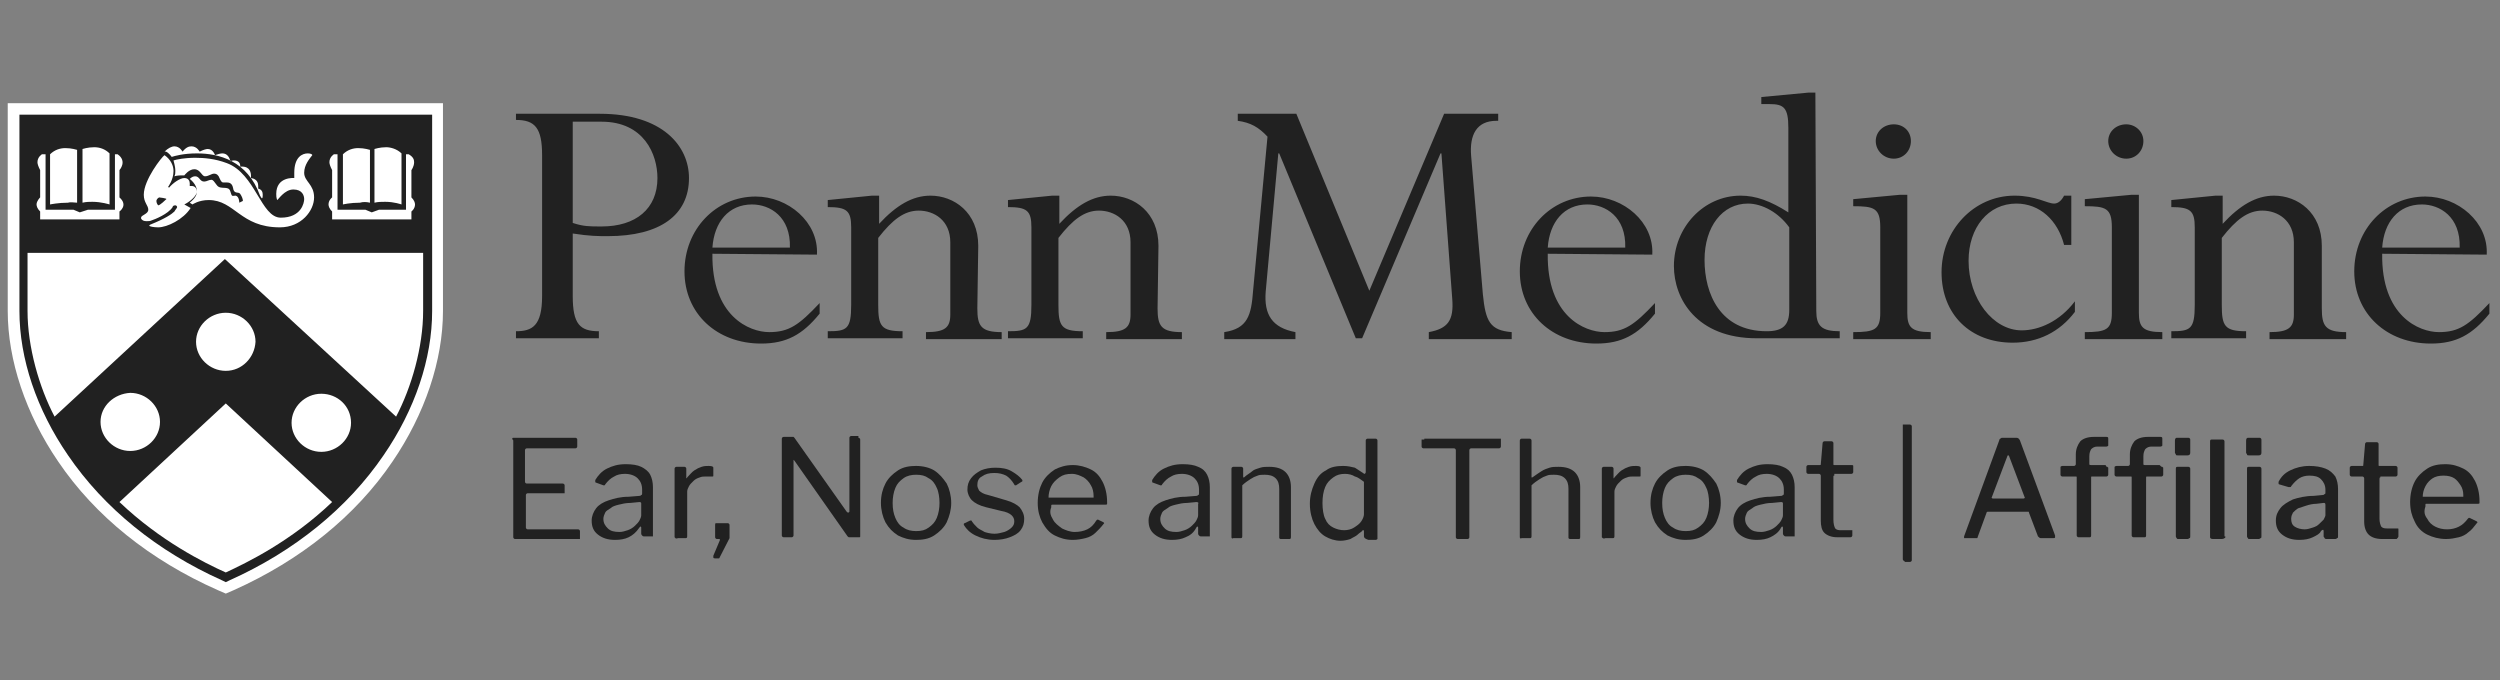 <svg width="261" height="71" viewBox="0 0 261 71" fill="none" xmlns="http://www.w3.org/2000/svg">
<rect x="0" y="0" width="261" height="71" fill="#808080" stroke="none"/>
<g clip-path="url(#clip0_120_1196)">
<path d="M23.573 61.972L22.727 61.605C15.671 58.48 9.932 53.884 6.075 48.185C2.688 43.221 0.807 37.614 0.807 32.467V10.774H46.246V32.467C46.246 37.614 44.364 43.221 40.977 48.185C37.12 53.884 31.382 58.48 24.42 61.605L23.573 61.972Z" fill="white"/>
<path d="M23.573 60.778L23.197 60.594C16.423 57.56 10.873 53.056 7.109 47.541C3.817 42.762 2.029 37.43 2.029 32.467V11.969H45.116V32.467C45.116 37.43 43.329 42.762 40.036 47.541C36.273 53.056 30.723 57.56 23.949 60.594L23.573 60.778Z" fill="#212121"/>
<path d="M44.269 12.613H2.875V25.758H44.175V12.613H44.269Z" fill="#212121"/>
<path d="M12.847 22.264V23.367H3.722V22.264C3.44 21.897 3.346 21.621 3.346 21.345C3.346 20.794 3.722 20.426 3.722 20.426V17.944C3.534 17.576 3.44 17.301 3.44 17.025C3.44 16.198 4.286 15.738 4.286 15.738H4.945C5.509 15.095 6.262 14.911 6.827 14.911C7.673 14.911 8.332 15.279 8.332 15.279C8.896 15.095 9.461 15.003 9.837 15.003C11.154 15.003 11.813 15.738 11.813 15.738H12.377C13.882 16.657 12.941 17.944 12.941 17.944V20.426C13.788 21.529 12.847 22.264 12.847 22.264ZM32.415 18.68C32.321 18.496 32.227 18.312 32.227 18.036C32.227 17.209 33.074 16.382 33.168 16.106C33.168 16.014 32.603 15.646 31.945 15.646C31.098 15.646 30.064 16.106 30.158 18.22C30.158 18.22 28.37 18.404 28.37 20.058C28.37 20.426 28.464 20.886 28.652 21.437C28.652 21.437 28.652 21.529 28.746 21.529C28.935 21.529 29.499 20.794 29.969 20.518C30.252 20.334 30.44 20.242 30.722 20.242C31.098 20.242 31.381 20.518 31.381 20.794C31.381 21.345 30.628 22.356 29.593 22.356C29.123 22.356 28.558 22.081 27.994 21.437C27.994 21.437 28.276 20.977 28.276 20.518C28.276 20.15 28.182 19.782 27.712 19.415C27.712 19.415 27.806 19.139 27.806 18.955C27.806 18.588 27.712 18.22 27.147 18.128C27.147 18.128 27.241 16.749 26.018 16.749C26.018 16.749 25.924 16.014 25.172 16.014C25.077 16.014 24.983 16.014 24.889 16.014C24.889 16.014 24.795 15.187 23.948 15.187C23.76 15.187 23.666 15.187 23.478 15.279C23.478 15.279 23.196 14.635 22.443 14.635C22.161 14.635 21.879 14.727 21.597 14.911C21.597 14.911 21.032 13.808 19.903 14.727C19.903 14.727 19.527 14.359 18.962 14.359C18.586 14.359 18.022 14.543 17.363 15.187C17.363 15.187 17.269 14.911 17.175 14.911C17.175 14.911 17.081 14.911 17.081 15.003C16.893 15.37 16.987 15.462 16.893 15.83C16.799 15.922 14.635 18.496 14.635 20.518C14.635 20.977 14.729 21.345 15.011 21.713C15.105 21.805 15.105 21.897 15.105 21.897C15.105 21.988 15.011 21.988 14.917 21.988C14.729 22.081 14.353 22.356 14.353 22.724V22.816C14.635 23.643 15.105 23.367 15.67 23.827C15.858 24.011 16.14 24.103 16.61 24.103C17.457 24.103 18.774 23.643 20.185 22.172C20.75 21.529 21.314 21.345 21.879 21.345C23.948 21.345 26.206 24.287 29.405 24.195C32.227 24.103 33.45 21.988 33.45 20.61C33.168 20.426 33.262 19.782 32.415 18.68ZM43.422 20.426V17.944C43.422 17.944 43.705 17.485 43.705 16.933C43.705 16.474 43.516 16.014 42.858 15.646H42.293C42.293 15.646 41.635 14.911 40.318 14.911C39.847 14.911 39.377 15.003 38.813 15.187C38.813 15.187 38.154 14.911 37.401 14.911C36.743 14.911 35.99 15.095 35.426 15.646H34.767C34.767 15.646 33.921 16.014 33.921 16.933C33.921 17.209 34.015 17.576 34.203 17.944V20.426C34.203 20.426 33.827 20.794 33.827 21.345C33.827 21.621 33.921 21.988 34.203 22.264V23.367H43.328V22.264C43.328 22.264 43.705 21.897 43.705 21.345C43.799 21.069 43.705 20.794 43.422 20.426Z" fill="#212121"/>
<path d="M19.244 21.345L19.903 21.713C19.15 22.907 17.457 23.735 16.516 23.735C16.046 23.735 15.575 23.643 15.575 23.551C15.575 23.551 15.575 23.551 15.669 23.459C17.269 22.816 17.927 22.356 18.209 22.08C18.304 21.896 18.492 21.713 18.492 21.621C18.492 21.529 18.398 21.437 18.304 21.437C18.115 21.437 18.021 21.529 18.021 21.621C17.551 22.356 16.14 22.907 15.858 22.999C15.669 23.091 15.481 23.091 15.293 23.091C15.011 23.091 14.823 22.999 14.729 22.816C14.729 22.724 14.729 22.724 14.729 22.724C14.729 22.448 15.481 22.356 15.481 21.896C15.481 21.437 15.011 21.161 15.011 20.334C15.011 18.771 16.892 16.381 17.175 16.198C17.833 16.657 18.115 17.3 18.115 17.852C18.115 18.771 17.551 19.506 17.551 19.506L17.645 19.598C18.021 19.139 18.774 18.587 19.244 18.587C19.715 18.587 19.809 18.955 19.809 19.139C19.809 19.323 19.809 19.415 19.809 19.415C19.809 19.415 19.903 19.415 19.997 19.415C20.373 19.415 20.561 19.69 20.561 20.058C20.373 20.793 19.244 21.345 19.244 21.345ZM16.61 20.61C16.422 20.701 16.328 20.885 16.328 20.977C16.328 21.161 16.422 21.345 16.516 21.437C16.704 21.437 17.269 20.885 17.363 20.793C17.457 20.701 16.61 20.61 16.61 20.61ZM31.756 18.036C31.756 18.955 32.791 19.231 32.791 20.61C32.791 21.988 31.474 23.735 29.216 23.735C25.077 23.735 24.513 20.885 21.784 20.885C20.75 20.885 20.091 21.345 20.091 21.345L19.809 21.161C20.373 20.701 20.561 20.334 20.561 19.966C20.561 19.231 19.809 18.679 19.809 18.679C19.997 18.495 20.185 18.404 20.373 18.404C20.844 18.404 20.844 18.955 21.314 18.955C21.596 18.955 21.784 18.771 22.067 18.771C22.255 18.771 22.349 18.955 22.631 19.323C23.007 19.874 23.854 19.323 24.042 19.966C24.23 20.61 24.23 20.426 24.607 20.426C24.983 20.518 24.983 21.161 24.983 21.161L25.359 20.977C25.359 20.793 25.265 20.518 25.077 20.242C24.889 19.966 24.419 20.334 24.325 19.598C24.23 19.139 23.948 19.047 23.666 19.047C23.478 19.047 23.384 19.047 23.29 19.047C23.102 19.047 23.007 18.771 22.913 18.587C22.819 18.312 22.631 18.128 22.349 18.128C22.067 18.128 21.784 18.404 21.408 18.404C21.032 18.404 20.938 17.668 20.279 17.668C19.715 17.668 19.244 18.312 19.244 18.312C19.15 18.312 18.962 18.312 18.868 18.312C18.492 18.312 18.209 18.404 18.209 18.404C18.304 18.22 18.304 18.036 18.304 17.852C18.304 17.3 18.115 16.841 18.115 16.749C18.398 16.657 19.244 16.473 20.373 16.473C21.314 16.473 22.443 16.565 23.666 17.025C26.676 18.128 27.241 22.724 29.311 22.724C31.474 22.724 31.756 21.161 31.756 20.793C31.756 20.426 31.568 19.782 30.628 19.782C29.687 19.782 29.028 20.885 28.934 20.885C28.84 20.61 28.84 20.426 28.84 20.242C28.84 18.404 30.722 18.587 30.722 18.587C30.722 18.404 30.722 18.22 30.722 18.036C30.722 16.381 31.568 16.014 32.133 16.014C32.415 16.014 32.603 16.106 32.603 16.198C32.321 16.565 31.756 17.209 31.756 18.036ZM38.624 21.161V15.646C38.624 15.646 38.06 15.462 37.401 15.462C36.837 15.462 36.272 15.646 35.802 16.106V21.345C35.802 21.345 36.554 21.161 37.589 21.161C37.871 21.069 38.248 21.069 38.624 21.161ZM12.471 17.76C12.471 17.76 13.318 16.841 12.283 16.106H12V21.896H9.178L8.331 22.172L7.673 21.896H4.757V16.106H4.38C4.38 16.106 3.91 16.381 3.91 16.933C3.91 17.117 4.004 17.392 4.192 17.76V20.61C4.192 20.61 3.816 20.977 3.816 21.345C3.816 21.529 3.91 21.805 4.192 22.08V22.907H12.471V22.08C12.471 22.08 13.412 21.437 12.471 20.61V17.76ZM17.927 16.381C18.209 16.289 19.15 16.014 20.561 16.014C22.819 16.014 25.83 16.749 27.147 20.426C27.241 20.61 27.335 20.701 27.335 20.701C27.429 20.701 27.429 20.518 27.429 20.334C27.429 20.058 27.335 19.782 26.959 19.69C26.959 19.69 26.959 19.599 26.959 19.415C26.959 19.139 26.865 18.679 26.206 18.587C26.206 18.587 26.206 18.495 26.206 18.404C26.206 18.036 26.112 17.392 25.265 17.392C25.171 17.392 25.077 17.392 25.077 17.392C25.077 17.392 25.171 16.749 24.419 16.749C24.325 16.749 24.23 16.749 24.042 16.841C24.042 16.841 23.948 16.014 23.196 16.014C23.007 16.014 22.725 16.106 22.443 16.198C22.443 16.198 22.255 15.554 21.69 15.554C21.502 15.554 21.22 15.646 20.844 15.83C20.844 15.83 20.561 15.278 19.997 15.278C19.715 15.278 19.433 15.37 19.056 15.83C19.056 15.83 18.774 15.278 18.209 15.278C17.927 15.278 17.551 15.462 17.175 15.83C17.363 15.738 17.739 16.106 17.927 16.381ZM11.436 21.345V16.014C10.966 15.554 10.401 15.37 9.837 15.37C9.178 15.37 8.614 15.554 8.614 15.554V21.161C8.99 21.069 9.366 21.069 9.649 21.069C10.589 21.069 11.436 21.345 11.436 21.345ZM8.049 21.161V15.646C8.049 15.646 7.485 15.462 6.826 15.462C6.262 15.462 5.697 15.646 5.227 16.106V21.345C5.227 21.345 6.074 21.161 7.108 21.161C7.391 21.069 7.767 21.161 8.049 21.161ZM42.952 17.76C42.952 17.76 43.234 17.392 43.234 16.933C43.234 16.657 43.14 16.381 42.669 16.106H42.387V21.896H39.565L38.812 22.172L38.154 21.896H35.237V16.106H34.861C34.861 16.106 34.391 16.381 34.391 16.933C34.391 17.117 34.485 17.392 34.673 17.76V20.61C34.673 20.61 34.297 20.885 34.297 21.345C34.297 21.529 34.391 21.805 34.673 22.08V22.907H42.952V22.08C42.952 22.08 43.328 21.805 43.328 21.345C43.328 21.161 43.234 20.885 42.952 20.61V17.76ZM41.917 21.345V16.014C41.446 15.554 40.788 15.37 40.318 15.37C39.659 15.37 39.094 15.554 39.094 15.554V21.161C39.471 21.069 39.847 21.069 40.223 21.069C41.164 21.069 41.917 21.345 41.917 21.345ZM23.572 38.717C21.878 38.717 20.467 37.339 20.467 35.684C20.467 34.029 21.878 32.651 23.572 32.651C25.265 32.651 26.676 34.029 26.676 35.684C26.582 37.339 25.265 38.717 23.572 38.717ZM33.544 41.107C31.851 41.107 30.439 42.486 30.439 44.141C30.439 45.795 31.851 47.174 33.544 47.174C35.237 47.174 36.648 45.795 36.648 44.141C36.648 42.394 35.237 41.107 33.544 41.107ZM10.495 44.048C10.495 45.703 11.906 47.082 13.6 47.082C15.293 47.082 16.704 45.703 16.704 44.048C16.704 42.394 15.293 41.015 13.6 41.015C11.906 41.107 10.495 42.394 10.495 44.048ZM34.673 52.413L23.572 42.118L12.471 52.413C16.704 56.457 21.314 58.755 23.572 59.767C25.736 58.755 30.345 56.549 34.673 52.413ZM41.352 43.497C42.952 40.464 44.175 36.236 44.175 32.467C44.175 30.445 44.175 26.4 44.175 26.4H2.875C2.875 26.4 2.875 30.353 2.875 32.467C2.875 36.236 4.098 40.464 5.697 43.497L23.478 27.044L41.352 43.497Z" fill="white"/>
<path d="M216.244 25.573H215.491C214.832 22.999 212.951 21.253 210.505 21.253C207.589 21.253 205.519 23.735 205.519 27.228C205.519 31.18 208.059 34.489 211.069 34.489C212.857 34.489 215.021 33.57 216.62 31.456V32.559C215.021 34.673 212.763 35.776 210.129 35.776C205.707 35.776 202.697 32.835 202.697 28.423C202.697 24.011 206.083 20.426 210.317 20.426C212.575 20.426 213.704 21.253 214.456 21.253C214.832 21.253 215.209 20.977 215.491 20.426H216.244V25.573ZM59.794 30.904C59.794 33.846 60.547 34.581 62.522 34.581V35.316H53.867V34.581C55.561 34.581 56.595 34.03 56.595 30.904V16.198C56.595 13.348 55.843 12.521 53.867 12.521V11.877H62.616C69.202 11.877 71.93 15.278 71.93 18.587C71.93 22.448 68.919 24.654 63.463 24.654C62.428 24.654 61.581 24.654 59.794 24.378V30.904ZM59.794 23.275C60.923 23.643 61.487 23.643 62.804 23.643C66.379 23.643 68.637 21.805 68.637 18.587C68.637 16.106 67.226 12.705 62.804 12.705H59.794V23.275ZM74.376 26.492C74.282 33.019 78.233 34.673 80.303 34.673C82.372 34.673 83.407 33.938 85.571 31.64V32.743C83.784 34.949 82.09 35.868 79.456 35.868C74.846 35.868 71.46 32.743 71.46 28.331C71.46 23.919 74.752 20.518 78.892 20.518C82.278 20.518 85.477 23.183 85.289 26.584L74.376 26.492ZM82.466 25.849C82.561 22.632 80.397 21.345 78.515 21.345C76.069 21.345 74.564 23.183 74.376 25.849H82.466ZM102.034 32.191C102.034 34.03 102.411 34.673 104.575 34.673V35.408H96.672V34.673C98.648 34.673 99.212 34.213 99.212 32.835V25.297C99.212 22.999 97.519 21.988 95.919 21.988C94.414 21.988 93.191 22.907 91.686 24.838V31.823C91.686 34.03 91.968 34.581 94.226 34.581V35.316H86.418V34.581C88.393 34.581 88.864 34.397 88.864 31.823V23.735C88.864 21.988 88.393 21.621 86.418 21.621V20.885L91.028 20.426H91.78V23.367C93.568 21.437 95.261 20.426 97.142 20.426C99.588 20.426 102.129 22.172 102.129 25.665L102.034 32.191ZM120.85 32.191C120.85 34.03 121.226 34.673 123.39 34.673V35.408H115.487V34.673C117.463 34.673 118.027 34.213 118.027 32.835V25.297C118.027 22.999 116.334 21.988 114.735 21.988C113.23 21.988 112.007 22.907 110.501 24.838V31.823C110.501 34.03 110.784 34.581 113.041 34.581V35.316H105.233V34.581C107.209 34.581 107.679 34.397 107.679 31.823V23.735C107.679 21.988 107.209 21.621 105.233 21.621V20.885L109.843 20.426H110.595V23.367C112.383 21.437 114.076 20.426 115.958 20.426C118.404 20.426 120.944 22.172 120.944 25.665L120.85 32.191ZM156.223 12.613C154.153 12.613 153.4 14.083 153.588 16.29L154.811 30.721C155.094 33.57 155.564 34.489 157.822 34.673V35.408H149.167V34.673C151.142 34.305 151.801 33.478 151.613 31.18L150.484 16.014H150.39L142.205 35.316H141.547L133.55 16.014H133.456L132.139 30.445C131.951 32.835 132.798 34.213 135.244 34.673V35.408H127.811V34.673C130.257 34.305 130.634 32.927 130.822 30.353L132.327 14.267C131.386 13.256 130.54 12.797 129.223 12.613V11.877H135.338L142.958 30.353L150.766 11.877H156.411V12.613H156.223ZM161.585 26.492C161.491 33.019 165.442 34.673 167.512 34.673C169.582 34.673 170.616 33.938 172.78 31.64V32.743C170.993 34.949 169.299 35.868 166.665 35.868C162.055 35.868 158.669 32.743 158.669 28.331C158.669 23.919 161.961 20.518 166.101 20.518C169.487 20.518 172.686 23.183 172.498 26.584L161.585 26.492ZM169.676 25.849C169.77 22.632 167.606 21.345 165.724 21.345C163.278 21.345 161.773 23.183 161.585 25.849H169.676ZM189.62 32.467C189.62 34.03 190.184 34.581 192.066 34.581V35.316H183.411C177.108 35.316 174.756 31.18 174.756 27.779C174.756 23.735 177.86 20.426 181.717 20.426C183.317 20.426 184.822 20.977 186.703 22.172V13.348C186.703 11.234 186.233 10.866 184.728 10.866H183.881V10.131L188.773 9.671H189.526L189.62 32.467ZM186.798 23.735C185.669 22.172 183.975 21.253 182.47 21.253C179.836 21.253 177.954 23.643 177.954 27.136C177.954 30.629 179.554 34.581 184.446 34.581C186.139 34.581 186.798 33.938 186.798 32.375V23.735ZM199.122 32.651C199.122 34.121 199.498 34.673 201.568 34.673V35.408H193.477V34.673C195.735 34.673 196.299 34.397 196.299 32.651V23.735C196.299 21.713 195.641 21.529 193.477 21.529V20.793L198.369 20.334H199.122V32.651ZM199.498 14.727C199.498 15.738 198.745 16.565 197.71 16.565C196.676 16.565 195.829 15.738 195.829 14.727C195.829 13.716 196.676 12.98 197.71 12.98C198.745 12.98 199.498 13.716 199.498 14.727ZM223.299 32.651C223.299 34.121 223.676 34.673 225.745 34.673V35.408H217.655V34.673C219.913 34.673 220.477 34.397 220.477 32.651V23.735C220.477 21.713 219.818 21.529 217.655 21.529V20.793L222.547 20.334H223.299V32.651ZM223.77 14.727C223.77 15.738 223.017 16.565 221.982 16.565C220.947 16.565 220.101 15.738 220.101 14.727C220.101 13.716 220.947 12.98 221.982 12.98C222.923 12.98 223.77 13.716 223.77 14.727ZM242.397 32.191C242.397 34.03 242.773 34.673 244.937 34.673V35.408H236.94V34.673C238.916 34.673 239.48 34.213 239.48 32.835V25.297C239.48 22.999 237.787 21.988 236.188 21.988C234.683 21.988 233.46 22.907 231.954 24.838V31.823C231.954 34.03 232.237 34.581 234.494 34.581V35.316H226.686V34.581C228.662 34.581 229.132 34.397 229.132 31.823V23.735C229.132 21.988 228.662 21.621 226.686 21.621V20.885L231.296 20.426H232.048V23.367C233.836 21.437 235.529 20.426 237.411 20.426C239.857 20.426 242.397 22.172 242.397 25.665V32.191ZM248.7 26.492C248.606 33.019 252.557 34.673 254.627 34.673C256.697 34.673 257.731 33.938 259.895 31.64V32.743C258.108 34.949 256.414 35.868 253.78 35.868C249.17 35.868 245.784 32.743 245.784 28.331C245.784 23.919 249.076 20.518 253.216 20.518C256.602 20.518 259.801 23.183 259.613 26.584L248.7 26.492ZM256.791 25.849C256.885 22.632 254.721 21.345 252.839 21.345C250.393 21.345 248.888 23.183 248.7 25.849H256.791Z" fill="#212121"/>
<path d="M53.585 45.703H60.077C60.171 45.703 60.265 45.795 60.265 45.887V46.622C60.265 46.714 60.171 46.806 60.077 46.806H54.996C54.902 46.806 54.808 46.898 54.808 46.99V50.299C54.808 50.391 54.902 50.483 54.996 50.483H58.759C58.853 50.483 58.948 50.575 58.948 50.667V51.402V51.494H58.853H55.09C54.996 51.494 54.902 51.586 54.902 51.678V55.079C54.902 55.171 54.996 55.263 55.09 55.263H60.359C60.453 55.263 60.547 55.355 60.547 55.446V56.182C60.547 56.274 60.547 56.274 60.547 56.274H60.453H53.773C53.679 56.274 53.585 56.182 53.585 56.09V45.979C53.397 45.795 53.491 45.703 53.585 45.703Z" fill="#212121"/>
<path d="M65.627 56.09C65.25 56.273 64.78 56.365 64.216 56.365C63.463 56.365 62.898 56.181 62.428 55.814C61.958 55.446 61.77 54.987 61.77 54.343C61.77 53.884 61.958 53.424 62.24 53.056C62.522 52.689 62.992 52.413 63.557 52.229C64.121 52.045 64.78 51.861 65.627 51.861L66.756 51.77C66.85 51.77 66.85 51.77 66.944 51.678C67.038 51.678 67.038 51.586 67.038 51.494V51.126C67.038 50.575 66.85 50.207 66.567 49.931C66.285 49.655 65.815 49.471 65.25 49.471C64.78 49.471 64.404 49.563 64.121 49.747C63.745 49.931 63.463 50.207 63.181 50.575C63.181 50.666 63.087 50.666 63.087 50.666H62.992L62.24 50.391C62.24 50.391 62.146 50.391 62.146 50.299C62.146 50.207 62.146 50.207 62.146 50.115C62.428 49.655 62.804 49.196 63.369 48.92C63.933 48.644 64.498 48.46 65.344 48.46C66.003 48.46 66.567 48.552 66.944 48.736C67.32 48.92 67.696 49.196 67.885 49.563C68.073 49.931 68.167 50.391 68.167 50.85V55.814C68.167 55.906 68.167 55.998 68.167 55.998C68.167 55.998 68.073 55.998 67.979 55.998H67.226C67.132 55.998 67.132 55.998 67.038 55.906C67.038 55.906 66.944 55.814 66.944 55.722V55.078C66.944 54.987 66.85 54.895 66.756 55.078C66.379 55.63 66.003 55.906 65.627 56.09ZM66.756 52.413L65.815 52.505C65.344 52.505 64.968 52.597 64.592 52.689C64.216 52.781 63.933 52.873 63.745 53.056C63.463 53.24 63.275 53.332 63.181 53.516C63.087 53.7 62.992 53.975 62.992 54.159C62.992 54.619 63.181 54.895 63.463 55.17C63.745 55.446 64.121 55.538 64.686 55.538C64.968 55.538 65.25 55.446 65.533 55.354C65.815 55.262 66.097 55.078 66.285 54.895C66.473 54.711 66.662 54.527 66.756 54.343C66.85 54.159 66.944 53.975 66.944 53.792V52.597C66.944 52.505 66.944 52.413 66.756 52.413Z" fill="#212121"/>
<path d="M70.52 56.181L70.426 56.089V48.92C70.426 48.828 70.52 48.736 70.614 48.736H71.461C71.555 48.736 71.649 48.828 71.649 48.92V49.839C71.649 49.931 71.649 49.931 71.649 49.931C71.649 49.931 71.743 49.931 71.743 49.839C72.025 49.563 72.213 49.288 72.496 49.104C72.778 48.92 72.966 48.828 73.248 48.736C73.53 48.644 73.719 48.644 74.001 48.644C74.377 48.644 74.471 48.736 74.471 48.828V49.655C74.471 49.747 74.471 49.747 74.377 49.747C74.283 49.747 74.189 49.747 74.095 49.747C74.001 49.747 73.907 49.747 73.719 49.747C73.53 49.747 73.248 49.747 73.06 49.839C72.778 49.931 72.59 50.023 72.401 50.207C72.213 50.391 72.025 50.574 71.931 50.758C71.837 50.942 71.743 51.126 71.743 51.31V55.998C71.743 56.181 71.649 56.181 71.555 56.181H70.802C70.52 56.273 70.52 56.181 70.52 56.181Z" fill="#212121"/>
<path d="M74.471 58.204C74.471 58.204 74.471 58.112 74.471 58.02L75.129 56.458C75.223 56.274 75.129 56.274 75.035 56.274H74.847C74.753 56.274 74.659 56.182 74.659 56.09V54.803C74.659 54.711 74.659 54.619 74.753 54.619H75.976C76.07 54.619 76.164 54.711 76.164 54.803V55.998C76.164 56.09 76.164 56.09 76.164 56.182L75.129 58.204C75.129 58.296 75.035 58.296 75.035 58.296C74.941 58.296 74.941 58.296 74.847 58.296H74.659C74.471 58.296 74.471 58.204 74.471 58.204Z" fill="#212121"/>
<path d="M89.618 45.703C89.712 45.703 89.806 45.795 89.806 45.887V55.998C89.806 56.09 89.806 56.09 89.712 56.09H89.618H88.865C88.771 56.09 88.771 56.09 88.677 56.09C88.583 56.09 88.583 56.09 88.489 55.998L82.938 48.093C82.844 48.001 82.844 48.001 82.844 48.001C82.844 48.001 82.844 48.001 82.844 48.093V55.906C82.844 55.998 82.75 56.09 82.656 56.09H81.809C81.715 56.09 81.621 55.998 81.621 55.906V45.795C81.621 45.703 81.715 45.611 81.809 45.611H82.656C82.75 45.611 82.75 45.611 82.844 45.611L82.938 45.703L88.395 53.424C88.489 53.516 88.489 53.516 88.583 53.516L88.677 53.424V45.703C88.677 45.611 88.771 45.519 88.865 45.519H89.618V45.703Z" fill="#212121"/>
<path d="M93.756 55.906C93.192 55.538 92.815 55.17 92.439 54.527C92.157 53.975 91.969 53.24 91.969 52.505C91.969 51.677 92.157 51.034 92.439 50.482C92.721 49.931 93.192 49.471 93.756 49.104C94.321 48.736 94.979 48.644 95.638 48.644C96.39 48.644 97.049 48.828 97.519 49.104C98.084 49.471 98.46 49.931 98.836 50.482C99.119 51.034 99.307 51.769 99.307 52.505C99.307 53.24 99.119 53.883 98.836 54.527C98.554 55.078 98.084 55.538 97.519 55.906C96.955 56.273 96.296 56.365 95.638 56.365C94.885 56.365 94.321 56.181 93.756 55.906ZM96.955 55.078C97.331 54.803 97.613 54.527 97.802 54.067C97.99 53.608 98.084 53.056 98.084 52.505C98.084 51.953 97.99 51.31 97.802 50.942C97.613 50.482 97.331 50.115 96.955 49.931C96.579 49.655 96.202 49.563 95.638 49.563C95.167 49.563 94.697 49.655 94.321 49.931C93.944 50.207 93.662 50.482 93.474 50.942C93.286 51.402 93.192 51.953 93.192 52.505C93.192 53.148 93.286 53.608 93.474 54.067C93.662 54.527 93.944 54.894 94.321 55.078C94.697 55.354 95.167 55.446 95.638 55.446C96.202 55.446 96.579 55.354 96.955 55.078Z" fill="#212121"/>
<path d="M105.045 49.655C104.668 49.471 104.292 49.38 103.822 49.38C103.257 49.38 102.881 49.471 102.505 49.747C102.128 49.931 102.034 50.299 102.034 50.666C102.034 50.85 102.128 51.034 102.222 51.218C102.411 51.402 102.693 51.586 103.163 51.678L105.045 52.229C105.703 52.413 106.174 52.689 106.456 52.964C106.738 53.332 106.926 53.7 106.926 54.159C106.926 54.619 106.832 54.987 106.55 55.354C106.268 55.722 105.891 55.906 105.421 56.09C104.951 56.273 104.386 56.365 103.822 56.365C103.069 56.365 102.411 56.181 101.846 55.906C101.282 55.63 100.905 55.262 100.623 54.803C100.623 54.711 100.623 54.711 100.623 54.711C100.623 54.711 100.623 54.619 100.717 54.619L101.282 54.343C101.376 54.343 101.376 54.343 101.376 54.343C101.376 54.343 101.47 54.343 101.47 54.435C101.658 54.711 101.846 54.895 102.034 55.078C102.222 55.262 102.505 55.354 102.787 55.538C103.069 55.63 103.445 55.722 103.822 55.722C104.198 55.722 104.48 55.63 104.856 55.538C105.139 55.446 105.421 55.262 105.609 55.078C105.797 54.895 105.891 54.711 105.891 54.435C105.891 54.159 105.797 53.975 105.609 53.792C105.421 53.608 105.045 53.424 104.48 53.332L102.975 52.964C102.222 52.781 101.752 52.505 101.47 52.229C101.188 51.953 100.999 51.494 100.999 51.126C100.999 50.666 101.093 50.299 101.376 49.931C101.658 49.563 101.94 49.38 102.411 49.104C102.881 48.92 103.351 48.828 103.916 48.828C104.574 48.828 105.139 48.92 105.609 49.196C106.079 49.471 106.456 49.747 106.738 50.115V50.207C106.738 50.207 106.738 50.299 106.644 50.299L106.079 50.666H105.985C105.985 50.666 105.891 50.666 105.891 50.575C105.609 50.115 105.327 49.839 105.045 49.655Z" fill="#212121"/>
<path d="M109.937 54.251C110.125 54.619 110.502 54.895 110.878 55.17C111.254 55.354 111.725 55.538 112.195 55.538C112.665 55.538 113.136 55.446 113.512 55.262C113.888 55.078 114.171 54.803 114.453 54.343L114.547 54.251H114.641L115.205 54.527C115.3 54.619 115.3 54.619 115.205 54.711C114.923 55.078 114.641 55.354 114.359 55.63C114.077 55.906 113.7 56.09 113.324 56.181C112.948 56.273 112.477 56.365 112.007 56.365C111.254 56.365 110.69 56.181 110.125 55.906C109.561 55.63 109.185 55.17 108.808 54.527C108.526 53.975 108.338 53.332 108.338 52.505C108.338 51.677 108.526 50.942 108.808 50.391C109.091 49.839 109.561 49.38 110.125 49.012C110.69 48.736 111.254 48.552 112.007 48.552C112.665 48.552 113.324 48.736 113.888 49.012C114.453 49.288 114.829 49.747 115.111 50.299C115.394 50.85 115.582 51.586 115.582 52.413C115.582 52.505 115.582 52.505 115.582 52.597C115.582 52.688 115.488 52.688 115.394 52.688H109.843C109.843 52.688 109.749 52.688 109.749 52.781C109.749 52.781 109.749 52.872 109.749 52.964C109.561 53.424 109.655 53.792 109.937 54.251ZM113.982 51.953C114.077 51.953 114.171 51.953 114.171 51.953C114.171 51.953 114.171 51.861 114.171 51.769C114.171 51.402 114.077 50.942 113.888 50.666C113.7 50.299 113.418 50.023 113.136 49.839C112.759 49.655 112.383 49.471 111.913 49.471C111.348 49.471 110.972 49.563 110.596 49.839C110.219 50.115 109.937 50.391 109.749 50.758C109.561 51.126 109.467 51.586 109.467 51.953H113.982Z" fill="#212121"/>
<path d="M123.767 56.09C123.391 56.273 122.921 56.365 122.356 56.365C121.604 56.365 121.039 56.181 120.569 55.814C120.098 55.446 119.91 54.987 119.91 54.343C119.91 53.884 120.098 53.424 120.381 53.056C120.663 52.689 121.133 52.413 121.698 52.229C122.262 52.045 122.921 51.861 123.767 51.861L124.896 51.77C124.99 51.77 124.99 51.77 125.084 51.678C125.178 51.678 125.178 51.586 125.178 51.494V51.126C125.178 50.575 124.99 50.207 124.708 49.931C124.426 49.655 123.955 49.471 123.391 49.471C122.921 49.471 122.544 49.563 122.262 49.747C121.886 49.931 121.604 50.207 121.321 50.575C121.321 50.666 121.227 50.666 121.227 50.666H121.133L120.381 50.391C120.381 50.391 120.286 50.391 120.286 50.299C120.286 50.207 120.286 50.207 120.286 50.115C120.569 49.655 120.945 49.196 121.509 48.92C122.074 48.644 122.638 48.46 123.485 48.46C124.144 48.46 124.708 48.552 125.084 48.736C125.555 48.92 125.837 49.196 126.025 49.563C126.213 49.931 126.307 50.391 126.307 50.85V55.814C126.307 55.906 126.307 55.998 126.307 55.998C126.307 55.998 126.213 55.998 126.119 55.998H125.367C125.273 55.998 125.273 55.998 125.178 55.906C125.178 55.906 125.084 55.814 125.084 55.722V55.078C125.084 54.987 124.99 54.895 124.896 55.078C124.614 55.63 124.238 55.906 123.767 56.09ZM124.896 52.413L123.955 52.505C123.485 52.505 123.109 52.597 122.732 52.689C122.356 52.781 122.074 52.873 121.886 53.056C121.604 53.24 121.415 53.332 121.321 53.516C121.227 53.7 121.133 53.975 121.133 54.159C121.133 54.619 121.321 54.895 121.604 55.17C121.886 55.446 122.262 55.538 122.827 55.538C123.109 55.538 123.391 55.446 123.673 55.354C123.955 55.262 124.238 55.078 124.426 54.895C124.614 54.711 124.802 54.527 124.896 54.343C124.99 54.159 125.084 53.975 125.084 53.792V52.597C125.178 52.505 125.084 52.413 124.896 52.413Z" fill="#212121"/>
<path d="M128.564 56.09V48.92C128.564 48.828 128.659 48.736 128.753 48.736H129.599C129.693 48.736 129.787 48.828 129.787 48.92V49.747C129.787 49.839 129.787 49.839 129.787 49.839H129.882C130.164 49.564 130.54 49.38 130.728 49.196C130.916 49.012 131.293 48.92 131.575 48.828C131.857 48.736 132.139 48.736 132.516 48.736C133.268 48.736 133.833 48.92 134.209 49.288C134.585 49.656 134.774 50.207 134.774 50.85V56.09C134.774 56.274 134.679 56.274 134.585 56.274H133.739C133.645 56.274 133.645 56.274 133.551 56.182V56.09V51.034C133.551 50.575 133.456 50.207 133.174 49.931C132.892 49.656 132.516 49.564 132.045 49.564C131.763 49.564 131.481 49.564 131.293 49.656C131.01 49.747 130.822 49.839 130.54 50.023C130.258 50.207 129.976 50.391 129.693 50.667V55.998C129.693 56.182 129.599 56.182 129.505 56.182H128.753C128.659 56.274 128.564 56.182 128.564 56.09Z" fill="#212121"/>
<path d="M142.489 56.182C142.489 56.182 142.395 56.09 142.395 55.998V55.446C142.395 55.354 142.395 55.354 142.301 55.354C142.301 55.354 142.206 55.354 142.206 55.446C142.112 55.538 141.924 55.63 141.736 55.814C141.548 55.998 141.266 56.09 140.983 56.273C140.701 56.365 140.325 56.457 139.949 56.457C139.384 56.457 138.82 56.273 138.349 55.998C137.879 55.722 137.503 55.262 137.22 54.711C136.938 54.159 136.75 53.424 136.75 52.597C136.75 51.77 136.938 51.126 137.22 50.483C137.503 49.839 137.879 49.38 138.443 49.104C138.914 48.736 139.572 48.644 140.231 48.644C140.701 48.644 141.078 48.736 141.454 48.828C141.736 49.012 142.018 49.196 142.301 49.38C142.395 49.472 142.489 49.472 142.489 49.472C142.489 49.472 142.583 49.38 142.583 49.288V45.979C142.583 45.887 142.677 45.795 142.771 45.795H143.618C143.712 45.795 143.806 45.887 143.806 45.979V56.09C143.806 56.182 143.806 56.273 143.806 56.273C143.806 56.273 143.712 56.365 143.618 56.365H142.865C142.583 56.273 142.489 56.182 142.489 56.182ZM141.454 49.747C141.172 49.563 140.795 49.472 140.419 49.472C139.949 49.472 139.572 49.563 139.196 49.839C138.82 50.115 138.537 50.391 138.349 50.85C138.161 51.31 138.067 51.861 138.067 52.505C138.067 53.148 138.161 53.792 138.349 54.159C138.537 54.619 138.82 54.895 139.196 55.079C139.572 55.262 139.949 55.354 140.325 55.354C140.701 55.354 141.078 55.262 141.36 55.079C141.642 54.895 141.924 54.711 142.112 54.435C142.301 54.159 142.395 53.884 142.395 53.7V50.299C142.112 50.115 141.83 49.839 141.454 49.747Z" fill="#212121"/>
<path d="M148.696 45.887C148.696 45.795 148.696 45.795 148.696 45.795H148.79H156.599C156.693 45.795 156.693 45.795 156.693 45.795V45.887V46.622C156.693 46.714 156.599 46.806 156.505 46.806H153.588C153.494 46.806 153.4 46.898 153.4 46.99V56.09C153.4 56.182 153.306 56.273 153.212 56.273H152.177C152.083 56.273 151.989 56.182 151.989 56.09V46.99C151.989 46.898 151.895 46.806 151.801 46.806H148.602C148.508 46.806 148.414 46.714 148.414 46.622V45.887H148.696Z" fill="#212121"/>
<path d="M158.668 56.09V45.979C158.668 45.887 158.762 45.795 158.856 45.795H159.703C159.797 45.795 159.891 45.887 159.891 45.979V49.747C159.891 49.839 159.891 49.839 159.891 49.839H159.985C160.361 49.563 160.644 49.38 160.926 49.196C161.208 49.012 161.49 48.92 161.773 48.828C162.055 48.736 162.337 48.736 162.713 48.736C163.466 48.736 164.03 48.92 164.407 49.288C164.783 49.656 164.971 50.207 164.971 50.85V56.09C164.971 56.273 164.877 56.273 164.783 56.273H163.936C163.842 56.273 163.842 56.273 163.748 56.182V56.09V51.034C163.748 50.575 163.654 50.207 163.372 49.931C163.09 49.656 162.713 49.563 162.243 49.563C161.961 49.563 161.678 49.563 161.49 49.656C161.208 49.747 161.02 49.839 160.738 50.023C160.455 50.207 160.173 50.391 159.891 50.667V55.998C159.891 56.182 159.797 56.182 159.703 56.182H158.856C158.762 56.273 158.668 56.182 158.668 56.09Z" fill="#212121"/>
<path d="M167.325 56.181L167.23 56.089V48.92C167.23 48.828 167.325 48.736 167.419 48.736H168.265C168.359 48.736 168.453 48.828 168.453 48.92V49.839C168.453 49.931 168.453 49.931 168.453 49.931C168.453 49.931 168.548 49.931 168.548 49.839C168.83 49.563 169.018 49.288 169.3 49.104C169.582 48.92 169.771 48.828 170.053 48.736C170.335 48.644 170.523 48.644 170.805 48.644C171.182 48.644 171.276 48.736 171.276 48.828V49.655C171.276 49.747 171.276 49.747 171.182 49.747C171.088 49.747 170.994 49.747 170.899 49.747C170.805 49.747 170.711 49.747 170.523 49.747C170.335 49.747 170.053 49.747 169.865 49.839C169.582 49.931 169.394 50.023 169.206 50.207C169.018 50.391 168.83 50.574 168.736 50.758C168.642 50.942 168.548 51.126 168.548 51.31V55.998C168.548 56.181 168.453 56.181 168.359 56.181H167.607C167.419 56.273 167.325 56.181 167.325 56.181Z" fill="#212121"/>
<path d="M174.098 55.906C173.534 55.538 173.157 55.17 172.781 54.527C172.499 53.975 172.311 53.24 172.311 52.505C172.311 51.677 172.499 51.034 172.781 50.482C173.063 49.931 173.534 49.471 174.098 49.104C174.662 48.736 175.321 48.644 175.98 48.644C176.732 48.644 177.391 48.828 177.861 49.104C178.426 49.471 178.802 49.931 179.178 50.482C179.46 51.034 179.649 51.769 179.649 52.505C179.649 53.24 179.46 53.883 179.178 54.527C178.896 55.078 178.426 55.538 177.861 55.906C177.297 56.273 176.638 56.365 175.98 56.365C175.227 56.365 174.662 56.181 174.098 55.906ZM177.297 55.078C177.673 54.803 177.955 54.527 178.143 54.067C178.331 53.608 178.426 53.056 178.426 52.505C178.426 51.953 178.331 51.31 178.143 50.942C177.955 50.482 177.673 50.115 177.297 49.931C176.92 49.655 176.544 49.563 175.98 49.563C175.509 49.563 175.039 49.655 174.662 49.931C174.286 50.207 174.004 50.482 173.816 50.942C173.628 51.402 173.534 51.953 173.534 52.505C173.534 53.148 173.628 53.608 173.816 54.067C174.004 54.527 174.286 54.894 174.662 55.078C175.039 55.354 175.509 55.446 175.98 55.446C176.544 55.446 176.92 55.354 177.297 55.078Z" fill="#212121"/>
<path d="M184.822 56.09C184.446 56.273 183.975 56.365 183.411 56.365C182.658 56.365 182.094 56.181 181.623 55.814C181.153 55.446 180.965 54.987 180.965 54.343C180.965 53.884 181.153 53.424 181.435 53.056C181.717 52.689 182.188 52.413 182.752 52.229C183.317 52.045 183.975 51.861 184.822 51.861L185.951 51.77C186.045 51.77 186.045 51.77 186.139 51.678C186.233 51.678 186.233 51.586 186.233 51.494V51.126C186.233 50.575 186.045 50.207 185.763 49.931C185.481 49.655 185.01 49.471 184.446 49.471C183.975 49.471 183.599 49.563 183.317 49.747C182.94 49.931 182.658 50.207 182.376 50.575C182.376 50.666 182.282 50.666 182.282 50.666H182.188L181.435 50.391C181.435 50.391 181.341 50.391 181.341 50.299C181.341 50.207 181.341 50.207 181.341 50.115C181.623 49.655 182 49.196 182.564 48.92C183.129 48.644 183.693 48.46 184.54 48.46C185.198 48.46 185.763 48.552 186.139 48.736C186.609 48.92 186.892 49.196 187.08 49.563C187.268 49.931 187.362 50.391 187.362 50.85V55.814C187.362 55.906 187.362 55.998 187.362 55.998C187.362 55.998 187.268 55.998 187.174 55.998H186.421C186.327 55.998 186.327 55.998 186.233 55.906C186.233 55.906 186.139 55.814 186.139 55.722V55.078C186.139 54.987 186.045 54.895 185.951 55.078C185.669 55.63 185.198 55.906 184.822 56.09ZM185.951 52.413L185.01 52.505C184.54 52.505 184.163 52.597 183.787 52.689C183.411 52.781 183.129 52.873 182.94 53.056C182.658 53.24 182.47 53.332 182.376 53.516C182.282 53.7 182.188 53.975 182.188 54.159C182.188 54.619 182.376 54.895 182.658 55.17C182.94 55.446 183.317 55.538 183.881 55.538C184.163 55.538 184.446 55.446 184.728 55.354C185.01 55.262 185.292 55.078 185.481 54.895C185.669 54.711 185.857 54.527 185.951 54.343C186.045 54.159 186.139 53.975 186.139 53.792V52.597C186.139 52.505 186.139 52.413 185.951 52.413Z" fill="#212121"/>
<path d="M191.502 49.655C191.408 49.655 191.408 49.655 191.408 49.747V54.251C191.408 54.711 191.502 54.986 191.596 55.17C191.785 55.354 191.973 55.354 192.255 55.354H193.29C193.384 55.354 193.384 55.354 193.384 55.354V55.446V55.906C193.384 55.997 193.29 56.089 193.196 56.089C193.102 56.089 193.008 56.089 192.819 56.089C192.631 56.089 192.443 56.089 192.255 56.089C192.067 56.089 191.973 56.089 191.785 56.089C191.22 56.089 190.75 55.906 190.467 55.63C190.185 55.354 190.091 54.894 190.091 54.343V49.655C190.091 49.563 189.997 49.471 189.903 49.471H188.774C188.68 49.471 188.586 49.379 188.586 49.287V48.736C188.586 48.644 188.68 48.552 188.774 48.552H189.997C190.091 48.552 190.091 48.552 190.091 48.46L190.279 46.254C190.279 46.162 190.373 46.07 190.467 46.07H191.22C191.314 46.07 191.408 46.162 191.408 46.254V48.46C191.408 48.552 191.408 48.552 191.502 48.552H193.29C193.384 48.552 193.478 48.552 193.478 48.644V49.287C193.478 49.379 193.384 49.471 193.29 49.471H191.502V49.655Z" fill="#212121"/>
<path d="M198.84 58.572C198.746 58.572 198.652 58.48 198.652 58.388V44.416C198.652 44.324 198.652 44.324 198.652 44.324H198.746H199.405C199.499 44.324 199.593 44.416 199.593 44.508V58.48C199.593 58.572 199.499 58.663 199.405 58.663H198.84V58.572Z" fill="#212121"/>
<path d="M205.049 56.182C205.049 56.09 205.049 56.09 205.049 55.998L208.718 45.979C208.718 45.887 208.812 45.795 208.812 45.795C208.906 45.795 208.906 45.703 209 45.703H210.505C210.693 45.703 210.788 45.795 210.882 45.979L214.551 55.906C214.551 55.998 214.551 55.998 214.551 56.09C214.551 56.182 214.456 56.182 214.362 56.182H213.045C212.951 56.182 212.857 56.09 212.763 55.998L211.822 53.516C211.822 53.424 211.822 53.424 211.728 53.424H211.634H207.589C207.495 53.424 207.401 53.424 207.401 53.516L206.46 56.09C206.46 56.182 206.46 56.182 206.366 56.182C206.366 56.182 206.272 56.182 206.178 56.182H205.049ZM211.258 52.045C211.352 52.045 211.446 51.953 211.352 51.862L209.753 47.633C209.753 47.541 209.659 47.541 209.659 47.541C209.659 47.541 209.564 47.541 209.564 47.633L207.965 51.862C207.871 51.953 207.965 52.045 208.059 52.045H211.258Z" fill="#212121"/>
<path d="M220.007 48.736L220.101 48.828V49.564C220.101 49.656 220.007 49.748 219.913 49.748H218.408C218.314 49.748 218.314 49.748 218.314 49.84V55.906C218.314 56.09 218.22 56.09 218.126 56.09H216.997C216.903 56.09 216.809 55.998 216.809 55.906V49.84C216.809 49.748 216.809 49.748 216.715 49.748H215.303C215.209 49.748 215.115 49.656 215.115 49.564V48.828C215.115 48.736 215.115 48.736 215.115 48.736C215.115 48.736 215.209 48.645 215.303 48.645H216.526C216.62 48.645 216.715 48.553 216.715 48.461V47.45C216.715 46.898 216.903 46.439 217.185 46.071C217.467 45.795 217.938 45.611 218.596 45.611H219.913C220.101 45.611 220.101 45.703 220.101 45.795V46.439C220.101 46.531 220.101 46.531 220.101 46.531C220.101 46.531 220.007 46.622 219.913 46.622H218.972C218.69 46.622 218.502 46.714 218.314 46.898C218.22 47.082 218.126 47.266 218.126 47.633V48.461C218.126 48.553 218.22 48.553 218.314 48.553H219.819C219.913 48.736 219.913 48.736 220.007 48.736Z" fill="#212121"/>
<path d="M225.746 48.736L225.84 48.828V49.564C225.84 49.656 225.746 49.748 225.652 49.748H224.147C224.052 49.748 224.052 49.748 224.052 49.84V55.906C224.052 56.09 223.958 56.09 223.864 56.09H222.735C222.641 56.09 222.547 55.998 222.547 55.906V49.84C222.547 49.748 222.547 49.748 222.453 49.748H220.948C220.854 49.748 220.76 49.656 220.76 49.564V48.828C220.76 48.736 220.76 48.736 220.76 48.736C220.76 48.736 220.854 48.645 220.948 48.645H222.171C222.265 48.645 222.359 48.553 222.359 48.461V47.45C222.359 46.898 222.547 46.439 222.829 46.071C223.112 45.795 223.582 45.611 224.241 45.611H225.558C225.746 45.611 225.746 45.703 225.746 45.795V46.439C225.746 46.531 225.746 46.531 225.746 46.531C225.746 46.531 225.652 46.622 225.558 46.622H224.617C224.335 46.622 224.147 46.714 223.958 46.898C223.864 47.082 223.77 47.266 223.77 47.633V48.461C223.77 48.553 223.864 48.553 223.958 48.553H225.464C225.652 48.736 225.652 48.736 225.746 48.736ZM228.662 47.266C228.662 47.45 228.568 47.542 228.38 47.542H227.345C227.251 47.542 227.157 47.542 227.157 47.45C227.157 47.358 227.063 47.358 227.063 47.266V45.979C227.063 45.795 227.157 45.703 227.251 45.703H228.474C228.568 45.703 228.662 45.795 228.662 45.887V47.266ZM228.662 55.998C228.662 56.09 228.662 56.182 228.568 56.182C228.568 56.182 228.474 56.274 228.38 56.274H227.439C227.345 56.274 227.251 56.274 227.251 56.182C227.251 56.182 227.157 56.09 227.157 55.998V48.92C227.157 48.736 227.251 48.736 227.345 48.736H228.474C228.568 48.736 228.662 48.828 228.662 48.92V55.998Z" fill="#212121"/>
<path d="M232.33 55.998C232.33 56.09 232.33 56.181 232.236 56.181C232.236 56.181 232.142 56.273 231.953 56.273H231.013C230.825 56.273 230.73 56.181 230.73 56.09V46.071C230.73 45.887 230.825 45.887 230.919 45.887H232.048C232.142 45.887 232.236 45.979 232.236 46.071V55.998H232.33Z" fill="#212121"/>
<path d="M236.093 47.266C236.093 47.45 235.999 47.541 235.811 47.541H234.776C234.682 47.541 234.588 47.541 234.588 47.45C234.588 47.358 234.494 47.358 234.494 47.266V45.979C234.494 45.795 234.588 45.703 234.682 45.703H235.905C235.999 45.703 236.093 45.795 236.093 45.887V47.266ZM236.093 55.998C236.093 56.09 236.093 56.182 235.999 56.182C235.999 56.182 235.905 56.274 235.811 56.274H234.87C234.776 56.274 234.682 56.274 234.682 56.182C234.682 56.182 234.588 56.09 234.588 55.998V48.92C234.588 48.736 234.682 48.736 234.776 48.736H235.905C235.999 48.736 236.093 48.828 236.093 48.92V55.998Z" fill="#212121"/>
<path d="M241.457 56.089C241.08 56.273 240.61 56.365 240.046 56.365C239.293 56.365 238.729 56.181 238.258 55.814C237.788 55.446 237.6 54.986 237.6 54.343C237.6 53.791 237.788 53.424 238.07 53.056C238.352 52.688 238.823 52.413 239.387 52.137C239.952 51.953 240.704 51.769 241.551 51.769L242.492 51.677C242.586 51.677 242.586 51.677 242.68 51.585C242.774 51.585 242.774 51.493 242.774 51.402V51.126C242.774 50.666 242.586 50.299 242.303 50.023C242.021 49.747 241.645 49.655 241.08 49.655C240.704 49.655 240.328 49.747 240.046 49.931C239.763 50.115 239.481 50.391 239.199 50.758C239.199 50.85 239.105 50.85 239.105 50.85C239.105 50.85 239.011 50.85 238.917 50.85L237.976 50.574C237.976 50.574 237.882 50.574 237.882 50.482C237.882 50.482 237.882 50.391 237.882 50.299C238.164 49.747 238.54 49.379 239.105 49.104C239.669 48.828 240.328 48.644 241.08 48.644C241.739 48.644 242.303 48.736 242.774 48.92C243.244 49.104 243.526 49.379 243.809 49.747C243.997 50.115 244.091 50.574 244.091 51.034V55.998C244.091 56.089 244.091 56.181 243.997 56.181C243.997 56.181 243.903 56.273 243.809 56.273H242.868C242.774 56.273 242.774 56.273 242.68 56.181C242.68 56.089 242.586 56.089 242.586 55.998V55.446C242.586 55.262 242.492 55.262 242.303 55.446C242.209 55.722 241.833 55.906 241.457 56.089ZM242.586 52.505L241.833 52.596C241.457 52.596 241.08 52.688 240.798 52.78C240.516 52.872 240.234 52.964 239.952 53.056C239.763 53.148 239.575 53.332 239.387 53.516C239.293 53.7 239.199 53.883 239.199 54.159C239.199 54.527 239.293 54.803 239.575 54.986C239.857 55.17 240.234 55.262 240.61 55.262C240.892 55.262 241.175 55.17 241.457 55.078C241.739 54.986 241.927 54.894 242.115 54.711C242.303 54.527 242.492 54.343 242.586 54.251C242.68 54.067 242.774 53.883 242.774 53.791V52.688C242.774 52.505 242.68 52.505 242.586 52.505Z" fill="#212121"/>
<path d="M248.513 49.84C248.419 49.84 248.419 49.932 248.419 50.024V54.16C248.419 54.528 248.513 54.803 248.607 54.987C248.795 55.171 248.983 55.171 249.36 55.171H250.301C250.395 55.171 250.395 55.171 250.395 55.263V55.355V55.998C250.395 56.09 250.301 56.182 250.206 56.274C250.112 56.274 249.924 56.274 249.736 56.274C249.548 56.274 249.36 56.274 249.172 56.274C248.983 56.274 248.795 56.274 248.701 56.274C248.043 56.274 247.572 56.09 247.29 55.814C247.008 55.539 246.82 55.079 246.82 54.436V49.932C246.82 49.84 246.726 49.748 246.632 49.748H245.503C245.409 49.748 245.314 49.656 245.314 49.564V48.829C245.314 48.737 245.409 48.645 245.503 48.645H246.632C246.726 48.645 246.726 48.645 246.726 48.553L246.914 46.347C246.914 46.255 247.008 46.163 247.102 46.163H248.137C248.231 46.163 248.325 46.255 248.325 46.347V48.553C248.325 48.645 248.325 48.645 248.419 48.645H250.112C250.206 48.645 250.301 48.737 250.301 48.829V49.564C250.301 49.656 250.206 49.748 250.112 49.748H248.513V49.84Z" fill="#212121"/>
<path d="M253.405 54.159C253.593 54.527 253.875 54.803 254.251 54.987C254.628 55.17 255.004 55.262 255.474 55.262C255.945 55.262 256.321 55.17 256.697 54.987C257.074 54.803 257.356 54.527 257.638 54.159L257.732 54.067H257.826L258.579 54.435C258.673 54.527 258.673 54.527 258.579 54.619C258.297 54.987 258.014 55.354 257.732 55.538C257.45 55.814 257.074 55.998 256.697 56.09C256.321 56.181 255.851 56.273 255.38 56.273C254.628 56.273 253.969 56.09 253.405 55.814C252.84 55.538 252.37 55.078 252.088 54.435C251.805 53.884 251.617 53.24 251.617 52.413C251.617 51.586 251.805 50.85 252.088 50.299C252.37 49.747 252.84 49.288 253.405 48.92C253.969 48.552 254.628 48.46 255.286 48.46C256.039 48.46 256.603 48.644 257.168 48.92C257.732 49.196 258.108 49.655 258.391 50.207C258.673 50.758 258.861 51.494 258.861 52.321C258.861 52.413 258.861 52.505 258.861 52.505C258.861 52.597 258.767 52.597 258.673 52.597H253.311C253.216 52.597 253.216 52.597 253.216 52.689C253.216 52.689 253.216 52.781 253.216 52.873C253.028 53.424 253.122 53.792 253.405 54.159ZM256.98 51.861C257.074 51.861 257.168 51.861 257.168 51.861C257.168 51.861 257.168 51.77 257.168 51.678C257.168 51.31 257.074 50.942 256.885 50.666C256.697 50.391 256.509 50.115 256.227 49.931C255.945 49.747 255.568 49.655 255.098 49.655C254.628 49.655 254.251 49.747 253.969 49.931C253.687 50.115 253.405 50.391 253.216 50.758C253.028 51.126 252.934 51.494 252.934 51.861H256.98Z" fill="#212121"/>
</g>
<defs>
<clipPath id="clip0_120_1196">
<rect width="260" height="70" fill="white" transform="translate(0.754 0.5)"/>
</clipPath>
</defs>
</svg>
